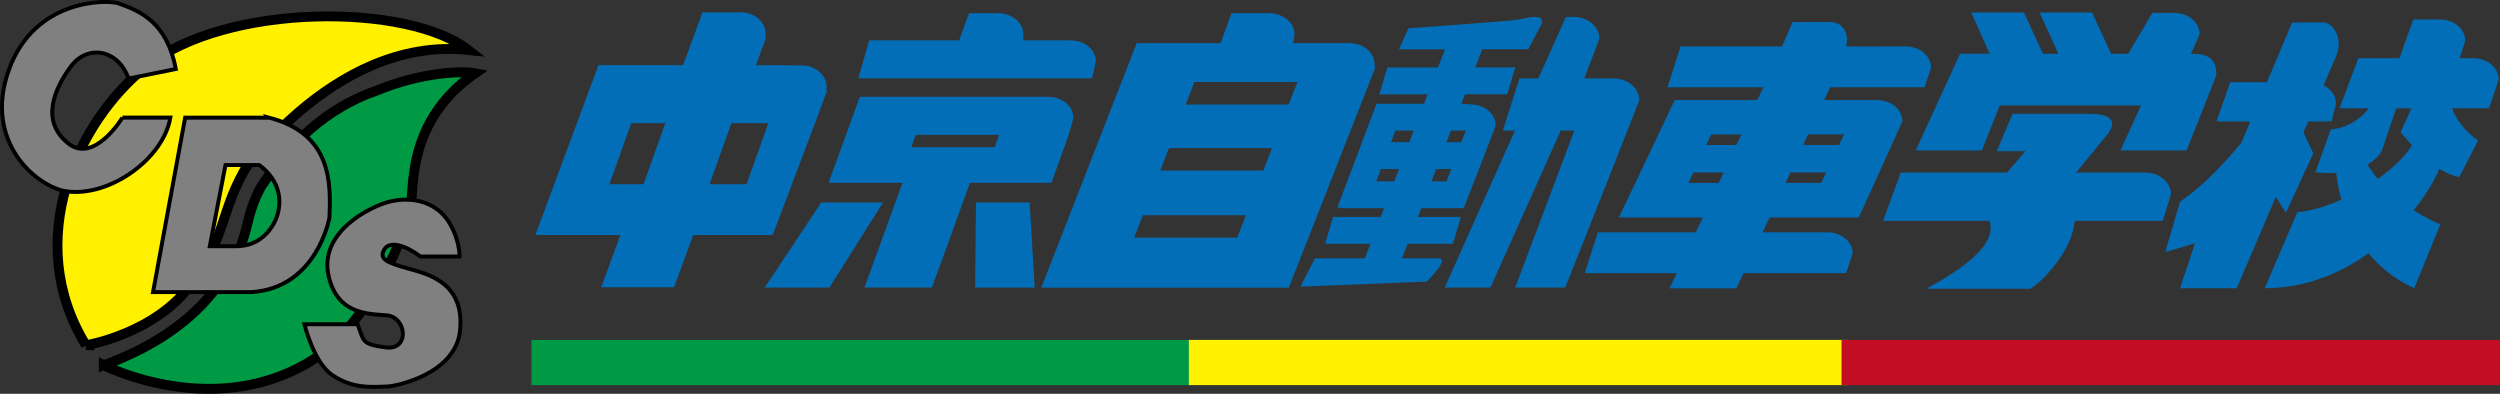 <?xml version="1.0" encoding="UTF-8"?><svg id="_レイヤー_1" xmlns="http://www.w3.org/2000/svg" viewBox="0 0 361.19 56.89"><rect x="0" y="0" width="361.19" height="56.89" fill="#333333" stroke="none"/><defs><style>.cls-1,.cls-2{fill:#094;}.cls-3,.cls-4{fill:#036eb8;}.cls-5,.cls-6{fill:#fff100;}.cls-7{fill:#c30d23;}.cls-8{fill:gray;stroke-width:.57px;}.cls-8,.cls-2,.cls-6{stroke:#000;}.cls-2,.cls-6{stroke-width:1.42px;}.cls-4{stroke:#036eb8;stroke-width:.11px;}</style></defs><path class="cls-6" d="m12.42,49.88c-9.29-15.1-1.29-32.34,8.7-40.29C32.77.3,59.06.48,67.65,7.22c-20.13-2.17-33.99,20.11-31.82,16.5-4.08,6.77-2.87,9.88-8.1,17.19-5.26,7.35-15.32,8.97-15.32,8.97Z"/><path class="cls-2" d="m14.99,52.77c5.26-1.93,11.61-5.2,15.97-10.82,2.11-2.72,3.77-5.2,4.78-9.63.41-1.8,1.09-3.77,1.98-5.34,4-6.1,9.29-11.36,16.8-13.93,6.23-2.55,12-2.85,14.13-2.47-10.18,7.06-8.73,17.01-9.39,19.96-.4,1.78-5.38,16.54-15.02,22.03-14.03,8-29.25.2-29.25.2Z"/><path class="cls-8" d="m17.69,16.99h6.92c-.99,5.93-8.7,11.46-14.92,10.67-4.17-.53-12.23-7.01-8.4-17.59C5.04-.31,15.63-.04,17.1.48c3.06,1.09,7.02,2.67,8.3,9.49l-6.82,1.38c-1.58-4.35-6.03-4.94-8.4-1.68-2.37,3.26-4.35,7.86-.3,11.07,3.75,2.96,7.81-3.75,7.81-3.75Z"/><path class="cls-8" d="m38.9,17h-12.15l-4.64,25.2h14.23c9.49-.59,11.26-10.77,11.26-10.77.2-4.94.39-12.05-8.7-14.43Zm1.19,14.03s-1.19,4.45-5.83,4.54h-3.95l2.27-11.73h4.84s4.01,2.5,2.67,7.19Z"/><path class="cls-8" d="m66.37,37.06h-5.63c-2.08-1.58-4.45-2.37-5.24-.99-.79,1.38.49,1.88,3.26,2.67,2.77.79,8.41,1.91,7.71,8.99-.64,6.4-9.44,8.06-10.37,8.1-3.02.15-5.24.2-8-1.58-2.77-1.78-4.12-7.41-4.12-7.41h7.68c.96,2.47.49,2.86,4.05,3.35,3.56.49,3.06-4.45.1-4.64-2.96-.2-7.02-.3-8.3-5.53-1.6-6.51,6.11-10.22,8.7-10.87,3.56-.89,6.92.2,8.6,2.87,1.68,2.67,1.58,5.04,1.58,5.04Z"/><polygon class="cls-3" points="119.82 41.55 127.58 29.25 118.66 29.25 110.48 41.55 119.82 41.55"/><polygon class="cls-3" points="140.89 41.55 141 29.25 148.76 29.25 149.49 41.55 140.89 41.55"/><path class="cls-3" d="m119.36,13c.03-.16.06-.33.06-.5,0-1.69-1.64-3.06-3.66-3.06-.1,0-.19.02-.28.02l-2.27-.04h-4l1.46-3.95-.12-.13c.03-.16.06-.33.06-.5,0-1.69-1.64-3.07-3.66-3.07-.1,0-.19.02-.28.02h-5.17l-2.81,7.62h-12.22l-9.12,24.54h12.29l-2.78,7.55h10.52l2.78-7.55h11.48l6.41-16.95,1.44-3.89-.12-.13Zm-26.39,13.62h-4.92l3.15-8.83h4.92l-3.15,8.83Zm14.89,0h-5.34l3.15-8.83h5.34l-3.15,8.83Z"/><path class="cls-3" d="m158.32,8.84c0-1.69-1.64-3.01-3.66-3.01h-6.83s.02-.7.02-.87c0-1.69-1.64-3.05-3.66-3.05h-4.19l-1.42,3.92h-13l-1.57,5.49h33.76s.55-2.31.55-2.48Z"/><path class="cls-3" d="m155.07,17.01c0-1.69-1.64-3.02-3.66-3.02h-27.19l-4.51,12.42h10.68l-5.49,15.13h9.75l5.49-15.13h11.76l2.43-6.72s.74-2.52.74-2.69Zm-11.35,4.26h-12.06l.63-1.78h12.06l-.63,1.78Z"/><path class="cls-3" d="m198.59,9.26c0-1.69-1.64-3.03-3.66-3.03h-8.1s.19-1.09.19-1.27c0-1.69-1.64-3.05-3.66-3.05h-5.45l-1.55,4.32h-12.13l-13.79,35.33h35.76l12.45-31.67s-.06-.45-.06-.62Zm-19.84,25.08h-14.89l1.26-3.25h14.89l-1.26,3.25Zm3.77-9.7h-14.89l1.26-3.25h14.89l-1.26,3.25Zm3.67-9.54h-14.89l1.26-3.25h14.89l-1.26,3.25Z"/><path class="cls-3" d="m220.79,7.12l1.99-3.77c.31-1.5-2.2-.73-3.36-.52-1.15.21-15.94,1.26-15.94,1.26l-1.36,3.04h6.64l-1.01,2.62h-7.31l-1.15,3.88h6.98l-.52,1.36h-6.87l-5.66,14.99h.45l-.03.1h6.32l-.48,1.26h-6.88l-1.15,3.88h6.55l-.81,2.1h-7.21l-2.1,4.09,18.25-.73s3.46-3.36,1.68-3.36h-5.25l.81-2.1h6.54l1.15-3.88h-6.2l.48-1.26h6.14l.03-.1s4.58-11.68,4.58-11.85c0-1.69-1.64-3.05-3.66-3.05-.1,0-1.3-.1-1.3-.1l.52-1.36h6.11l1.15-3.88h-5.77l1.01-2.62h6.66Zm-19.35,19.08h-2.61l.67-1.78h2.62l-.68,1.78Zm2.17-5.66h-2.64l.63-1.68h2.65l-.64,1.68Zm5.39,5.66h-2.19l.68-1.78h2.18l-.67,1.78Zm2.14-5.66h-2.16l.64-1.68h2.15l-.63,1.68Z"/><path class="cls-3" d="m236.84,14.46c0-1.69-1.64-3.12-3.66-3.12h-4.31s2.2-5.62,2.2-5.79c0-1.69-1.64-3.1-3.66-3.1h-1.17l-3.99,8.89h-2.72l-2.41,7.52h1.76l-10.15,22.68h6.61l10.15-22.68h1.97l-8.55,22.68h7.23s10.7-26.92,10.7-27.09Z"/><path class="cls-3" d="m278.03,12.61s.96-2.78.96-2.86c0-1.69-1.64-3.04-3.66-3.04-.03,0-8.63.03-8.62,0,.47-1.62-.26-3.52-2.28-3.52h-5.45l-1.51,3.52h-14.67l-1.89,5.9h13.85l-.87,1.85h-11.93l-8.07,16.96h12.13l-1.02,2.15h-14.15l-1.89,5.89h13.29l-1.03,2.2h9.65l1.03-2.2h14.81s.96-2.78.96-2.86c0-1.69-1.64-3.03-3.66-3.03h-9.36l1.02-2.15h12.88s6.3-13.83,6.3-13.91c0-1.69-1.64-3.05-3.66-3.05h-7.65l.87-1.85h13.62Zm-29.71,13.82h-4.39l.72-1.52h4.38l-.71,1.52Zm2.55-5.48h-4.36l.72-1.52h4.35l-.71,1.52Zm12.24,5.48h-5.15l.71-1.52h5.16l-.72,1.52Zm3.31-7.01l-.72,1.52h-5.19l.71-1.52h5.2Z"/><path class="cls-3" d="m316.54,7.77s1.25-2.75,1.25-2.85c0-1.69-1.64-3.05-3.66-3.05h-3.17l-3.49,5.9h-2.47l-2.74-5.96h-7.6l2.74,5.96h-2.25l-2.74-5.96h-7.6l2.65,5.96c-.16-.02-4.28,0-4.28,0l-6.4,13.97h9.55s1.39-3.47,2.59-6.51h20.41l-2.98,6.51h9.55s4.31-10.77,4.31-10.94c0-1.69-.54-3.11-3.66-3.02Z"/><path class="cls-4" d="m313.59,28.04c0-1.69-1.64-3.05-3.66-3.05h-10.1s4.63-5.66,4.72-5.77c1.57-2.1-.47-2.72-2.49-2.72h-11.25l-2.25,5.29h4.19l-2.78,3.2h-15.31l-2.52,6.86h15.31c.98,2.69-1.61,5.82-8.91,9.8h14.78c1.71-.98,6.13-5.55,6.36-9.8h12.73s1.17-3.64,1.17-3.81Z"/><path class="cls-3" d="m336.02,3.27c-.16-.06-4.87,0-4.87,0l-3.63,8.61h-5.3l-1.99,5.66h4.9l-1.3,3.07c-2.19,2.65-5.42,6.22-8.85,8.51l-2.15,7.29,4.3-1.26-2.18,6.5h8.2s2.64-6.15,5.66-13.21l1.45,2.3,3.96-8.59-1.43-3.01c.23-.54.46-1.08.69-1.6h3.37s.64-2.43.64-2.6c0-1.11-.72-2.08-1.78-2.61,1.15-2.69,1.9-4.44,1.9-4.45.7-1.89,0-4.02-1.6-4.6Z"/><path class="cls-3" d="m360.99,11.47c0-1.69-1.64-3.06-3.66-3.06h-1.96c.38-1.16.79-2.46.79-2.55,0-1.69-1.64-3.05-3.66-3.05h-3.83l-2.01,5.6h-5.93l-2.73,7.23h4.26c-2.38,3.03-5.52,3.04-5.52,3.04l-2.2,6.19c1.12.14,2.11.16,2.99.11.08.83.27,2.21.73,3.86-2.25,1.01-4.5,1.69-6.34,1.79l-4.72,11.01c5.89,0,10.95-2.16,14.99-5.05,1.6,1.95,3.74,3.75,6.61,5.05l3.77-9.23c-.57-.22-2.07-.89-3.85-2.04,1.79-2.23,3.05-4.36,3.7-5.97.87.51,1.83.95,2.87,1.2l2.74-5.31s-2.67-1.62-3.77-4.65h5.34s1.38-4.01,1.38-4.18Zm-12.53,9.52c-.97,1.63-2.77,3.34-4.93,4.86-.54-.64-1.04-1.34-1.49-2.08,1.53-.89,2.06-1.94,2.06-1.94l2.09-6.18h2.21l-1.57,3.46s.92,1.04,1.64,1.89Z"/><rect class="cls-1" x="76.78" y="49.11" width="95.14" height="6.53"/><rect class="cls-5" x="171.76" y="49.11" width="95.14" height="6.53"/><rect class="cls-7" x="266.06" y="49.11" width="95.14" height="6.53"/></svg>